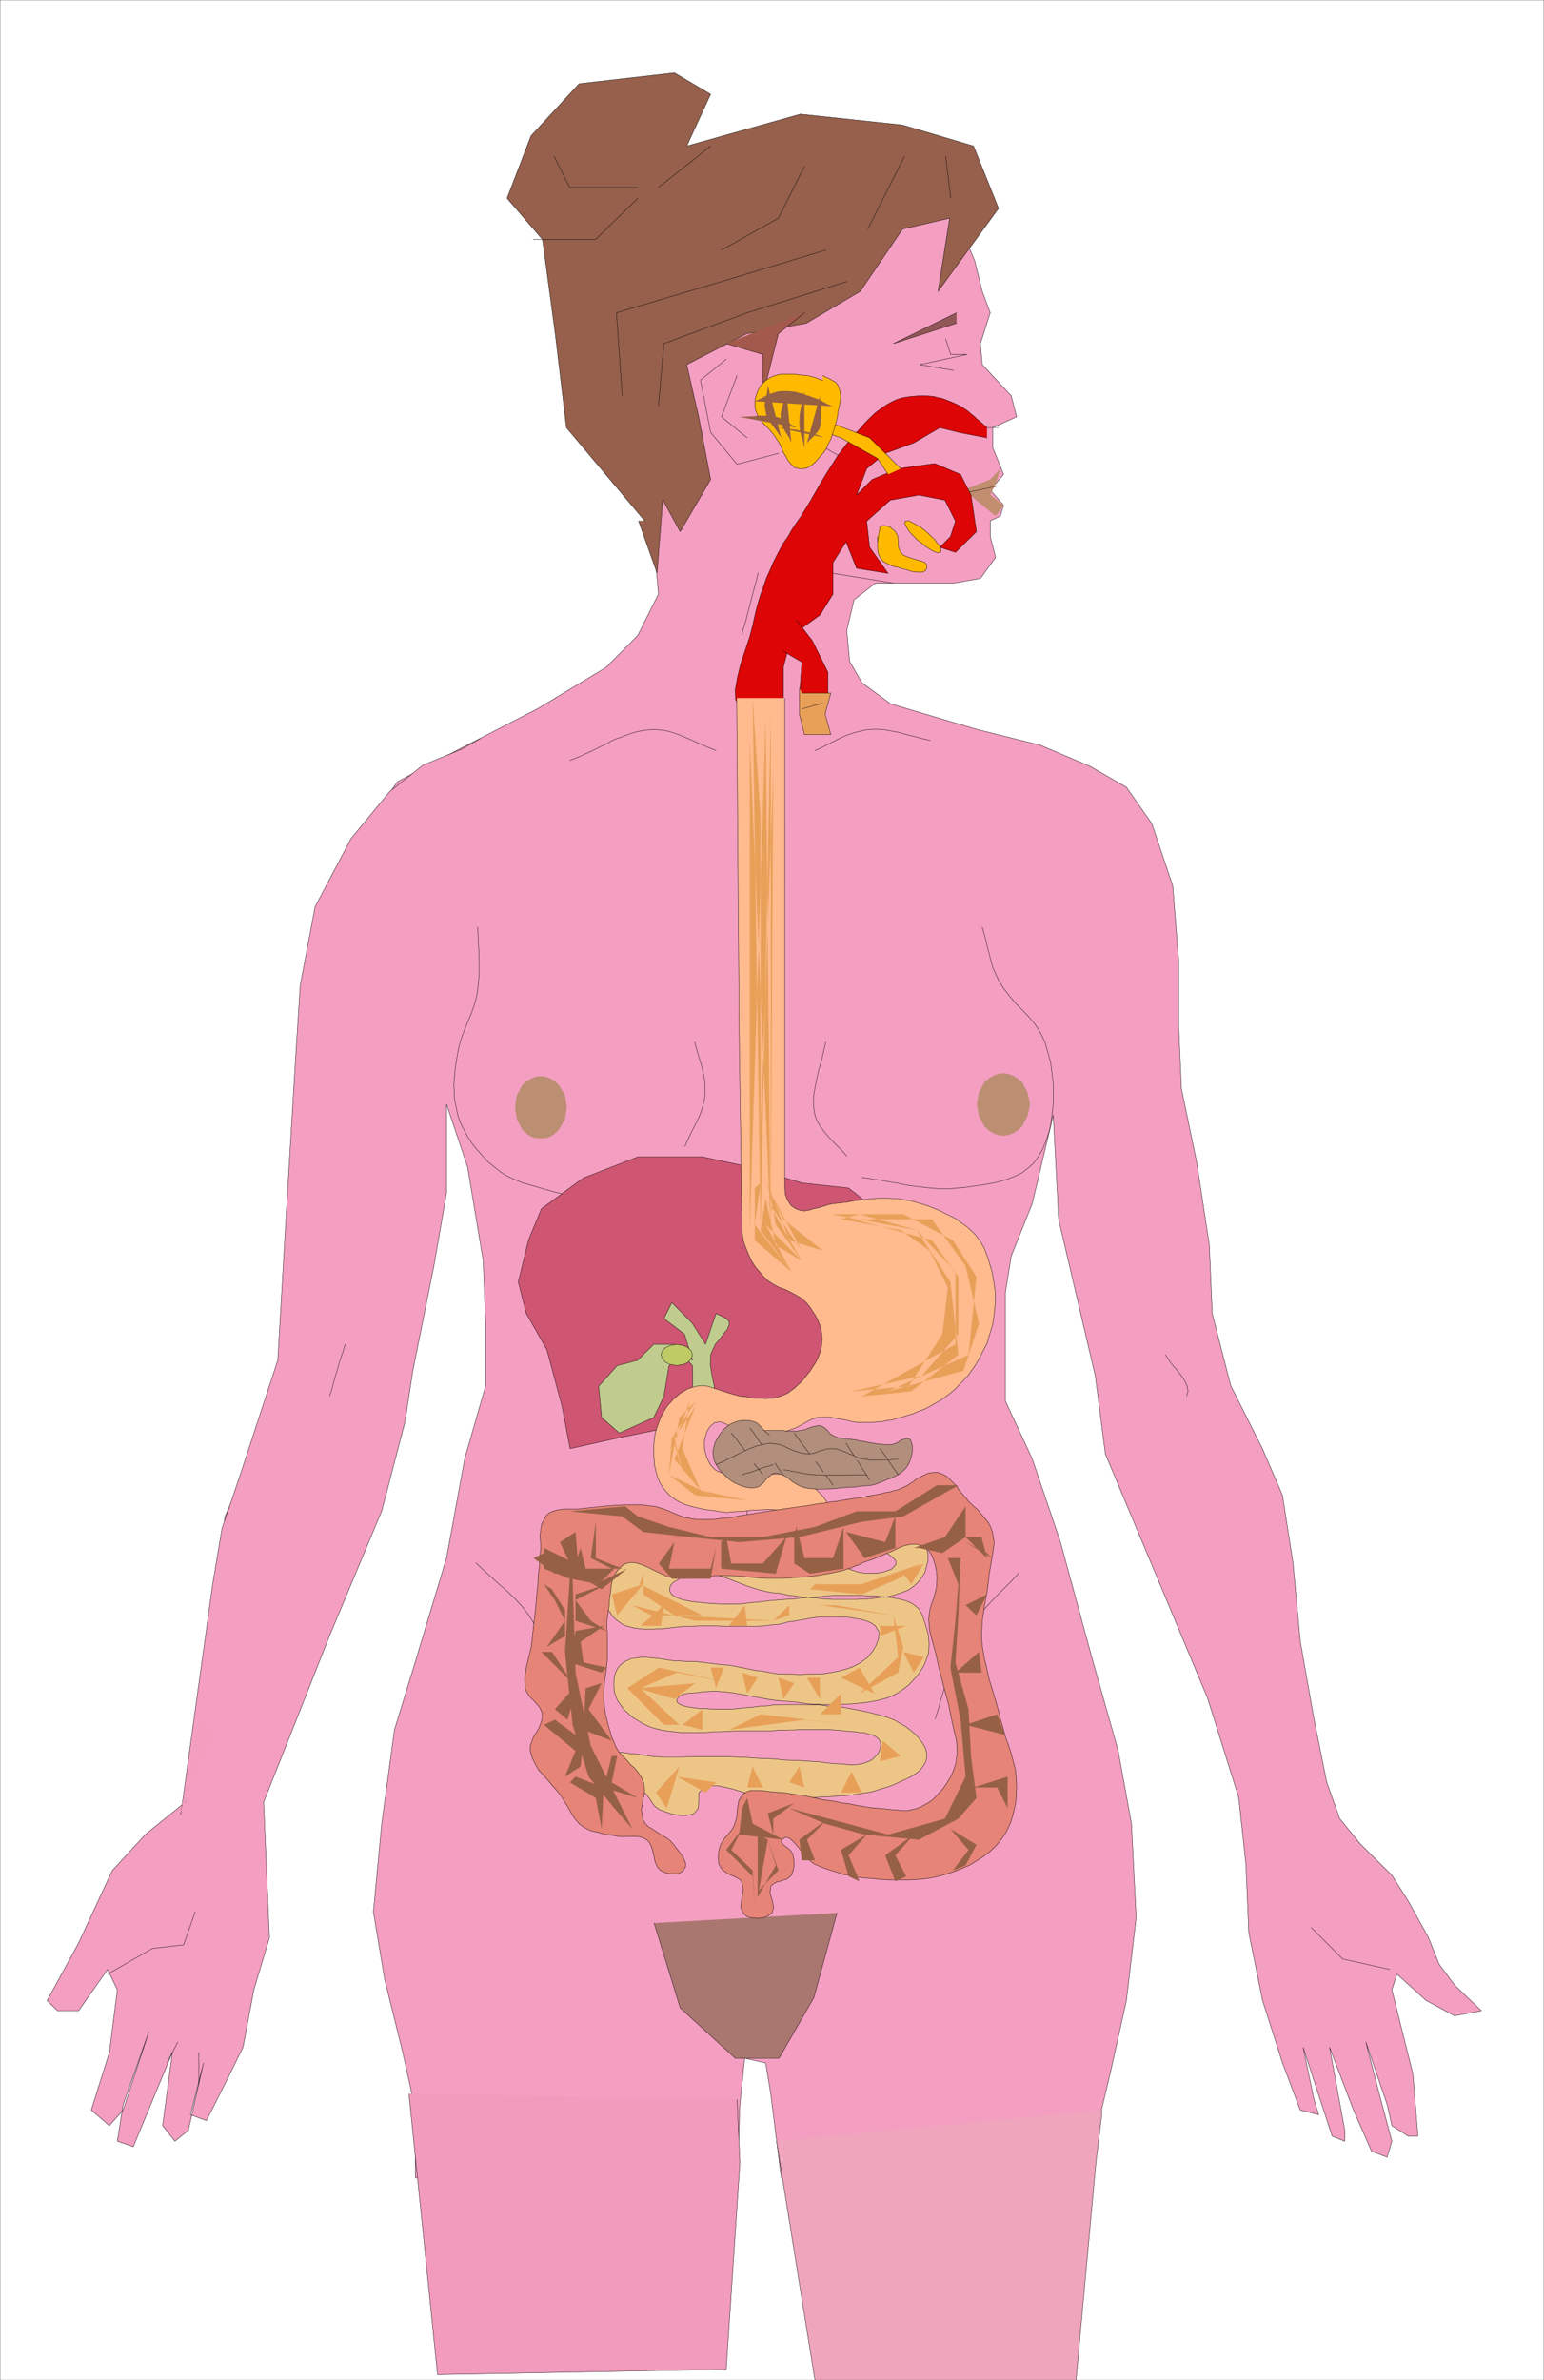 <svg xmlns="http://www.w3.org/2000/svg" width="4.263in" height="6.567in" fill-rule="evenodd" stroke-linecap="round" preserveAspectRatio="none" viewBox="0 0 4263 6567"><style>.pen0{stroke:#000;stroke-width:1;stroke-linejoin:round}.pen1{stroke:none}.brush2{fill:#f49ec1}.brush13{fill:#dd0505}.brush18{fill:#b28e7c}.brush21{fill:#e8a059}.brush22{fill:#966044}.brush23{fill:#ffba00}</style><path d="m2598 560 50 58 43 101 21 85 22 59-27 85 5 58 80 86 15 58-66 30v55l30 74-37 43 37 42-9 30-28 13v43l15 58-42 58-74 13h-216l-59 46-20 85 8 85 34 59 79 58 240 71 173 43 137 58 101 58 70 100 58 172 16 202v173l8 185 42 202 35 229 8 189 51 199 88 175 55 128 29 186 20 216 38 215 35 174 36 101 58 71 86 85 45 71 56 101 29 73 43 58 74 71-74 14-78-42-81-73-14 43 29 116 29 116 14 172h-27l-45-29-13-58-59-173 37 143 35 131-13 44-43-16-50-114-66-173 42 229v30l-35-14-80-245 30 144 13 42-51-13-49-130-55-172-38-187-8-189-20-185-86-274-138-330-144-343-28-216-101-431-15-288-58 244-58 145-16 100v300l74 159 78 230 86 316 73 258 37 202 13 260-27 229-45 202-41 172-10 115h-857l-29-232-14-85-58-13-13 128-8 215-888-13v-187l-35-159-50-202-31-186 23-244 35-258 58-189 86-286 50-273 58-202v-171l-7-174-43-258-58-173v244l-35 202-58 288-22 143-64 245-144 344-108 273-74 186 8 189 8 185-43 144-30 159-50 101-51 101-44-16 36-143-42 186-37 30-34-43 27-202-108 260-44-15 16-101 71-201-71 216-38 43-50-43 50-159 22-173-27-56-80 114h-58l-29-28 87-159 93-200 93-101 109-88 58-229 30-303 21-256 80-172 93-259 28-302 30-374-23-258 23-160 43-185 93-158 109-159 136-72 252-130 189-114 87-88 57-114-15-172-172-375V820l58-202 129-101 201-71 261-14 172 14 95 43 51 58v13z" class="pen1 brush2"/><path fill="none" d="m2598 560 50 58 43 101 21 85 22 59-27 85 5 58 80 86 15 58-66 30v55l30 74-37 43 37 42-9 30-28 13v43l15 58-42 58-74 13h-216l-59 46-20 85 8 85 34 59 79 58 240 71 173 43 137 58 101 58 70 100 58 172 16 202v173l8 185 42 202 35 229 8 189 51 199 88 175 55 128 29 186 20 216 38 215 35 174 36 101 58 71 86 85 45 71 56 101 29 73 43 58 74 71-74 14-78-42-81-73-14 43 29 116 29 116 14 172h-27l-45-29-13-58-59-173 37 143 35 131-13 44-43-16-50-114-66-173 42 229v30l-35-14-80-245 30 144 13 42-51-13-49-130-55-172-38-187-8-189-20-185-86-274-138-330-144-343-28-216-101-431-15-288-58 244-58 145-16 100v300l74 159 78 230 86 316 73 258 37 202 13 260-27 229-45 202-41 172-10 115h-857l-29-232-14-85-58-13-13 128-8 215-888-13v-187l-35-159-50-202-31-186 23-244 35-258 58-189 86-286 50-273 58-202v-171l-7-174-43-258-58-173v244l-35 202-58 288-22 143-64 245-144 344-108 273-74 186 8 189 8 185-43 144-30 159-50 101-51 101-44-16 36-143-42 186-37 30-34-43 27-202-108 260-44-15 16-101 71-201-71 216-38 43-50-43 50-159 22-173-27-56-80 114h-58l-29-28 87-159 93-200 93-101 109-88 58-229 30-303 21-256 80-172 93-259 28-302 30-374-23-258 23-160 43-185 93-158 109-159 136-72 252-130 189-114 87-88 57-114-15-172-172-375V820l58-202 129-101 201-71 261-14 172 14 95 43 51 58" class="pen0"/><path d="m1780 1437-216-257-31-259-35-260-98-114 66-172 133-144 263-30 100 59-66 143 314-88 282 30 196 58 69 172-167 229 32-202-130 30-117 172-149 88-165 29-165 85 33 144 33 173-84 144-48-88-16 202-51-144h17z" class="pen1" style="fill:#96604c"/><path fill="none" d="m1780 1437-216-257-31-259-35-260-98-114 66-172 133-144 263-30 100 59-66 143 314-88 282 30 196 58 69 172-167 229 32-202-130 30-117 172-149 88-165 29-165 85 33 144 33 173-84 144-48-88-16 202-51-144" class="pen0"/><path d="m2641 863-174 85 174-56v-29z" class="pen1" style="fill:#915656"/><path fill="none" d="m2641 863-174 85 174-56m-636 99-71 58 28 144 73 88 114-30" class="pen0"/><path fill="none" d="m2035 1036-43 114 71 58m57-63 218 125m-159 255 116 56 172 28m290-429h-87M1472 661h172l117-114m0-30h-188l-43-85m808 345-275 86-230 85-15 173" class="pen0"/><path fill="none" d="m2280 690-288 87-290 86 16 229m779-660-101 200m215-200 14 115m-404-88-72 143-157 88" class="pen0"/><path d="m2005 948 101 30v172l101 114-101-172 43-171 72-58-216 85z" class="pen1" style="fill:#a3594c"/><path fill="none" d="m2005 948 101 30v172l101 114-101-172 43-171 72-58m390 72 14 43h45l-130 28 93 16" class="pen0"/><path d="m2749 1424-88-72 73-29 28-30-13 43-15 29 37 29-22 30z" class="pen1" style="fill:#c18e70"/><path fill="none" d="m2754 1341-84 18" class="pen0"/><path d="m1806 5306 72 234 152 139h121l96-167 64-234-505 28z" class="pen1" style="fill:#aa7770"/><path fill="none" d="m1806 5306 72 234 152 139h121l96-167 64-234m-992-2720h0l2 44 2 44v42l-4 43h0l-4 22-6 22-8 22-9 21-9 22-8 21-6 20-5 22h0l-7 44-4 44 2 43 9 43h0l7 20 10 20 10 19 13 20 13 16 15 17 16 17 17 14h0l14 11 14 10 16 8 16 7 16 7 18 5 17 5 17 5h0l14 4 14 4 14 4 15 3 15 4 14 2 15 3 14 2 14 2 16 1 14 1 14 2h30l14-2 14-1h0l21-4 21-5 19-8 20-8 19-9 21-7 19-10 20-7m496 0h0l17 2 16 3 17 2 15 3 17 3 15 2 17 4 16 3 17 2 15 2 17 2 16 1 16 2h33l17-2h0l25-2 28-4 27-4 27-5 26-7 24-9 24-11 20-16h0l12-11 9-12 9-14 8-15 6-15 6-16 5-16 4-16h0l7-57v-58l-7-58-16-57h0l-12-25-14-22-17-21-18-19-19-19-18-21-16-21-14-23h0l-8-17-8-18-5-18-5-20-5-18-4-19-5-18-5-18m-1139-460h0l14-5 14-6 15-7 14-6 14-7 14-7 15-7 14-8 13-6 15-5 15-6 14-5 14-4 16-3 14-2 15-1h0l22 1 22 4 22 7 22 9 21 9 22 10 21 9 22 9m273 0h0l18-8 18-9 17-9 18-9 18-8 18-6 20-5 19-4h0l22-1 21 1 22 4 22 4 20 6 22 5 22 6 22 5m-476-462h0l-5 22-6 22-6 22-5 20-6 22-5 21-7 22-5 21M953 3709h0l-5 18-6 17-6 18-5 19-5 16-5 18-5 19-6 18m2308-114h0l9 14 10 14 13 15 12 15 9 14 7 15 2 14-4 13m-1213-114h0v321h0v281m750 0h0l-20 22-20 20-21 21-20 21-20 22-20 22-18 23-15 25h0l-13 27-12 27-10 28-8 29-8 30-9 28-8 30-9 28m-1268-431h0l21 20 22 20 22 20 22 19 22 21 19 21 18 23 15 25h0l13 27 9 28 7 30 6 30 5 30 4 29 5 30 6 30" class="pen0"/><path d="m2822 3108-12 11-13 8-14 5-13 2-14-2-13-5-13-8-12-11-15-29-6-32 6-33 15-28 12-10 13-8 13-5 14-2 13 2 14 5 13 8 12 10 15 28 7 33-7 32-15 29zm-1279 9-11 11-12 8-13 4-14 1-14-1-13-4-12-8-12-11-15-29-5-33 5-33 15-28 12-11 12-7 13-5 14-2 14 2 13 5 12 7 11 11 17 28 5 33-5 33-17 29z" class="pen1" style="fill:#bc8e72"/><path fill="none" d="M1918 2875h0l10 36 11 36 7 36 1 37h0l-3 19-5 18-6 18-8 18-9 17-9 18-8 17-8 18m389-288h0l-6 26-6 26-7 24-6 26-5 26-4 24v25l4 25h0l6 16 9 15 11 15 11 13 13 14 13 13 13 13 12 14M297 5447l124-71 86-10 32-91m3081 43 87 87 130 29M461 5692l30-58m58 116v-87M1962 403h0l-18 14-18 15-18 14-18 14-18 14-18 15-18 14-18 14" class="pen0"/><path fill="none" d="M0 0h4263v6567H0V0" class="pen0"/><path d="m499 5007 88-635 26-155 50-147 104-317 24-416 26-431 12-188 41-216 99-188 107-130 92-73 107-44 51-29-827 2969z" class="pen1 brush2"/><path fill="none" d="m499 5007 88-635 26-155 50-147 104-317 24-416 26-431 12-188 41-216 99-188 107-130 92-73 107-44 51-29" class="pen0"/><path d="m549 4743-50 258 101-228-51-30z" class="pen1" style="fill:#f49ebf"/><path d="m1129 5777 79 775 761-14h36l38-572-8-173-906-16z" class="pen1" style="fill:#f29bbc"/><path fill="none" d="m1129 5777 79 775 761-14h36l38-572-8-173" class="pen0"/><path d="m2144 5908 106 659h721l55-601 16-131v-13l-898 86z" class="pen1" style="fill:#efa5bc"/><path fill="none" d="m2144 5908 106 659h721l55-601 16-131v-13" class="pen0"/><path d="m2725 1180-9-8-9-8-10-8-7-7-9-7-9-8-9-6-11-7-10-5-11-5-10-4-10-4-11-4-11-2-11-3-11-1-13-1h-13l-13 1-13 1-13 2-12 2-13 4-11 5-17 9-16 11-15 11-14 13-14 14-13 15-13 14-13 14-18 23-19 25-16 25-16 25-15 25-15 26-15 26-16 26-11 18-12 17-12 18-10 18-12 17-10 18-10 19-9 18-9 21-10 22-7 21-8 22-7 22-6 22-5 22-5 22-8 31-12 36-13 39-9 37-6 34 1 27 10 20 22 6h100v-115l22-87 79-57 36-58v-87l36-57 29 73 87 14-51-72-8-72 65-58 79-14 72 14 29 58-14 43-29 29 43 14 58-57-15-101-29-57-71-30-101 14-72 30-43 43 28-73 51-42 79-29 72-42 57 14 73 14v-28z" class="pen1 brush13"/><path fill="none" d="M2725 1180h0l-9-8-9-8-10-8-7-7-9-7-9-8-9-6-11-7h0l-10-5-11-5-10-4-10-4-11-4-11-2-11-3-11-1h0l-13-1h-13l-13 1-13 1-13 2-12 2-13 4-11 5h0l-17 9-16 11-15 11-14 13-14 14-13 15-13 14-13 14h0l-18 23-19 25-16 25-16 25-15 25-15 26-15 26-16 26h0l-11 18-12 17-12 18-10 18-12 17-10 18-10 19-9 18h0l-9 21-10 22-7 21-8 22-7 22-6 22-5 22-5 22h0l-8 31-12 36-13 39-9 37-6 34 1 27 10 20 22 6h100v-115l22-87 79-57 36-58v-87l36-57 29 73 87 14-51-72-8-72 65-58 79-14 72 14 29 58-14 43-29 29 43 14 58-57-15-101-29-57-71-30-101 14-72 30-43 43 28-73 51-42 79-29 72-42 57 14 73 14" class="pen0"/><path d="m2415 3335-72-57-129-14-144-44-130-28h-179l-150 58-116 85-36 87-28 115 22 87 57 100 42 157 22 116 130-29 137-28 114-59 230 30 129-173 15-201 58-129 28-73z" class="pen1" style="fill:#ce5672"/><path fill="none" d="m2415 3335-72-57-129-14-144-44-130-28h-179l-150 58-116 85-36 87-28 115 22 87 57 100 42 157 22 116 130-29 137-28 114-59 230 30 129-173 15-201 58-129 28-73" class="pen0"/><path d="m1977 3853-5-28-6-29-5-30 1-28 6-14 7-15 12-14 10-14 11-13 5-13v-9l-8-8-28-14-29 85-36-57-57-58-22 44 57 43 22 72-50-44h-57l-44 44-57 15-51 57 8 86 49 43 95-43 28-58 14-85 37-30 28 30v71l65 14z" class="pen1" style="fill:#bfcc8e"/><path fill="none" d="M1977 3853h0l-5-28-6-29-5-30 1-28h0l6-14 7-15 12-14 10-14 11-13 5-13v-9l-8-8-28-14-29 85-36-57-57-58-22 44 57 43 22 72-50-44h-57l-44 44-57 15-51 57 8 86 49 43 95-43 28-58 14-85 37-30 28 30v71" class="pen0"/><path d="m2034 1926 7 936 8 532 1 16 4 19 6 16 7 17 8 17 10 16 12 14 12 14 13 12 14 9 15 8 17 6 16 8 15 8 15 9 12 11 10 12 7 11 8 12 7 13 5 13 4 13 2 14 1 13-1 13-2 14-4 13-5 13-7 13-8 12-7 11-10 12-7 9-8 9-9 8-8 8-10 7-9 7-12 5-10 4-13 4-12 1-13 1-14-1h-13l-13-1-13-3-13-1-15-3-17-5-16-5-15-5-16-5-15-5-17-2-16 2-11 3-12 4-12 7-10 6-10 9-9 8-9 10-8 9-9 15-8 15-6 16-6 17-4 16-2 17-1 17v17l1 15 1 16 4 17 4 15 6 15 8 14 9 11 11 12 13 10 15 9 17 7 17 5 17 4 18 4 18 2 18 3 23 3 23-2 24-1 23-3 23-1 24-1 23 1 22 4 8 3 7 4 8 3 7 4 7 4 7 4 8 4 7 3 10 2 9 3 9 1 10 3h9l8-2 8-2 5-5 4-11 1-10-4-12-5-11-8-12-8-12-9-10-9-9-9-8-9-8-12-6-10-5-13-6-11-3-13-4-12-3-13-2h-39l-13 1-13 1h-37l-12-1h-23l-12-1-11-3-11-4-9-5-13-14-9-18-6-21-2-20 3-16 5-17 9-14 13-10 13-2 13 4 13 6 13 8 13 9 13 9 13 7 14 2h15l15-1 15-3 14-4 16-3 14-7 14-5 15-5 7-4 8-4 7-4 7-4 7-4 8-4 7-2 8-3 17-1h17l17 3 17 3 15 3 17 4 17 2h28l13-1 12-1 13-1 11-3 13-1 12-4 12-3 16-5 17-5 16-7 17-6 15-8 16-9 14-8 14-10 13-10 13-11 12-13 11-11 12-13 10-14 9-13 9-15 8-15 8-16 8-15 5-17 5-17 5-15 3-17 2-17 3-28v-30l-4-29-5-28-4-13-4-14-4-13-5-13-5-13-7-12-7-11-9-12-12-12-12-11-13-9-14-11-15-8-15-7-15-8-16-7-13-5-14-5-13-4-14-4-14-4-15-2-14-3-14-1-21-1h-22l-20 1-22 3-21 2-22 4-21 3-22 2-13 3-13 4-13 4-14 3-13 4-13 2-13-2-11-4-13-9-9-14-7-17-1-17V1926h-133z" class="pen1" style="fill:#ffba8e"/><path fill="none" d="m2034 1926 7 936 8 532h0l1 16 4 19 6 16 7 17 8 17 10 16 12 14 12 14h0l13 12 14 9 15 8 17 6 16 8 15 8 15 9 12 11h0l10 12 7 11 8 12 7 13 5 13 4 13 2 14 1 13h0l-1 13-2 14-4 13-5 13-7 13-8 12-7 11-10 12h0l-7 9-8 9-9 8-8 8-10 7-9 7-12 5-10 4h0l-13 4-12 1-13 1-14-1h-13l-13-1-13-3-13-1h0l-15-3-17-5-16-5-15-5-16-5-15-5-17-2-16 2h0l-11 3-12 4-12 7-10 6-10 9-9 8-9 10-8 9h0l-9 15-8 15-6 16-6 17-4 16-2 17-1 17v17h0l1 15 1 16 4 17 4 15 6 15 8 14 9 11 11 12h0l13 10 15 9 17 7 17 5 17 4 18 4 18 2 18 3h0l23 3 23-2 24-1 23-3 23-1 24-1 23 1 22 4h0l8 3 7 4 8 3 7 4 7 4 7 4 8 4 7 3h0l10 2 9 3 9 1 10 3h9l8-2 8-2 5-5h0l4-11 1-10-4-12-5-11-8-12-8-12-9-10-9-9h0l-9-8-9-8-12-6-10-5-13-6-11-3-13-4-12-3h0l-13-2h-39l-13 1-13 1h-26 0-11l-12-1h-23l-12-1-11-3-11-4-9-5h0l-13-14-9-18-6-21-2-20h0l3-16 5-17 9-14 13-10h0l13-2 13 4 13 6 13 8 13 9 13 9 13 7 14 2h15l15-1 15-3 14-4 16-3 14-7 14-5 15-5h0l7-4 8-4 7-4 7-4 7-4 8-4 7-2 8-3h0l17-1h17l17 3 17 3 15 3 17 4 17 2h28l13-1 12-1 13-1 11-3 13-1 12-4 12-3h0l16-5 17-5 16-7 17-6 15-8 16-9 14-8 14-10h0l13-10 13-11 12-13 11-11 12-13 10-14 9-13 9-15h0l8-15 8-16 8-15 5-17 5-17 5-15 3-17 2-17h0l3-28v-30l-4-29-5-28h0l-4-13-4-14-4-13-5-13-5-13-7-12-7-11-9-12h0l-12-12-12-11-13-9-14-11-15-8-15-7-15-8-16-7h0l-13-5-14-5-13-4-14-4-14-4-15-2-14-3-14-1h0l-21-1h-22l-20 1-22 3-21 2-22 4-21 3-22 2h0l-13 3-13 4-13 4-14 3-13 4-13 2-13-2-11-4h0l-13-9-9-14-7-17-1-17V1926" class="pen0"/><path d="m1899 3759-6 3-8 3-8 1-8 2-9-2-8-1-7-3-7-3-9-10-4-11 4-11 9-9 7-3 7-3 8-1 9-2 8 2 8 1 8 3 6 3 9 9 4 11-4 11-9 10z" class="pen1" style="fill:#bfcc66"/><path fill="none" d="M1899 3759h0l-6 3-8 3-8 1-8 2-9-2-8-1-7-3-7-3h0l-9-10-4-11 4-11 9-9h0l7-3 7-3 8-1 9-2 8 2 8 1 8 3 6 3h0l9 9 4 11-4 11-9 10" class="pen0"/><path d="m2124 3960-5-5-6-5-6-6-5-6-5-5-5-5-7-4-6-2-9-2-8-1h-9l-9 1-9 2-9 3-9 4-8 6-8 6-7 8-7 9-6 10-6 11-3 10-3 12v11l1 11 3 10 5 9 5 8 5 7 7 8 8 7 6 6 9 7 9 6 11 5 10 4 10 3 11 2h10l10-1 7-3 6-5 7-6 5-7 6-6 6-5 6-5 6-2h11l10 4 11 5 9 7 10 8 10 6 9 5 11 4 15 3 14 1 16 1 16-1h14l15-1 15-2 15-1 12-1h10l12-2 11-1 12-1 10-1 12-3 10-4 11-4 11-5 12-4 10-5 11-6 10-8 9-9 7-11 6-15 4-18v-18l-5-15-5-4-7-1-6 3-8 2-8 6-6 3-8 3-8 1h-12l-11-1-12-1-12-2-12-2-12-3-12-1-11-3-8-1-9-1h-8l-8-2-9-1-8-1-7-3-8-4-8-5-6-8-8-7-8-5-8-2-7 2-8 1-7 2-7 3-8 3-8 2-8 1-7 2h-29l-8-2h-55l15 13z" class="pen1 brush18"/><path fill="none" d="M2124 3960h0l-5-5-6-5-6-6-5-6-5-5-5-5-7-4-6-2h0l-9-2-8-1h-9l-9 1-9 2-9 3-9 4-8 6h0l-8 6-7 8-7 9-6 10-6 11-3 10-3 12v11h0l1 11 3 10 5 9 5 8 5 7 7 8 8 7 6 6h0l9 7 9 6 11 5 10 4 10 3 11 2h10l10-1h0l7-3 6-5 7-6 5-7 6-6 6-5 6-5 6-2h11l10 4 11 5 9 7 10 8 10 6 9 5 11 4h0l15 3 14 1 16 1 16-1h14l15-1 15-2 15-1h0l12-1h10l12-2 11-1 12-1 10-1 12-3 10-4h0l11-4 11-5 12-4 10-5 11-6 10-8 9-9 7-11h0l6-15 4-18v-18l-5-15h0l-5-4-7-1-6 3-8 2-8 6-6 3-8 3-8 1h0-12l-11-1-12-1-12-2-12-2-12-3-12-1-11-3h0l-8-1-9-1h-8l-8-2-9-1-8-1-7-3-8-4h0l-8-5-6-8-8-7-8-5h0l-8-2-7 2-8 1-7 2-7 3-8 3-8 2-8 1h0l-7 2h-29l-8-2h-15 0-40" class="pen0"/><path d="m2019 3954 12 14 10 14 12 15 10 14 11 15 10 15 12 14 10 14-87-115z" class="pen1 brush18"/><path fill="none" d="M2019 3954h0l12 14 10 14 12 15 10 14 11 15 10 15 12 14 10 14" class="pen0"/><path d="m2070 3940 12 15 11 17 12 16 11 16 12 17 12 16 11 17 12 15-93-129z" class="pen1 brush18"/><path fill="none" d="M2070 3940h0l12 15 11 17 12 16 11 16 12 17 12 16 11 17 12 15" class="pen0"/><path d="m2193 3954 13 18 13 18 14 18 13 17 14 18 13 18 14 18 13 19-107-144z" class="pen1 brush18"/><path fill="none" d="M2193 3954h0l13 18 13 18 14 18 13 17 14 18 13 18 14 18 13 19" class="pen0"/><path d="m2336 3982 8 13 8 12 8 13 9 13 8 13 7 11 9 13 8 13-65-101z" class="pen1 brush18"/><path fill="none" d="M2336 3982h0l8 13 8 12 8 13 9 13 8 13 7 11 9 13 8 13" class="pen0"/><path d="m2430 3997 6 9 7 9 6 9 6 9 6 9 6 9 7 9 6 9-50-72z" class="pen1 brush18"/><path fill="none" d="M2430 3997h0l6 9 7 9 6 9 6 9 6 9 6 9 7 9 6 9" class="pen0"/><path d="m1977 4041 19-8 18-9 18-9 18-9 20-9 18-7 21-5 19-3 13 2 13 2 12 5 13 6 11 5 12 4 13 4 13 1h9l9-1 9-3 9-4 9-2 9-3 9-1h9l12 1 10 4 11 4 11 5 11 4 10 5 10 4 12 2 12 2 11 1h12l11-1h24l11-2h12l-503 15z" class="pen1 brush18"/><path fill="none" d="M1977 4041h0l19-8 18-9 18-9 18-9 20-9 18-7 21-5 19-3h0l13 2 13 2 12 5 13 6 11 5 12 4 13 4 13 1h9l9-1 9-3 9-4 9-2 9-3 9-1h9l12 1 10 4 11 4 11 5 11 4 10 5 10 4 12 2h0l12 2 11 1h12l11-1h24l11-2h12" class="pen0"/><path d="m2163 4055 12 2 10 2 12 2 10 2 10 2 11 2 11 1 11 1 18 1h71l18-1h36l-230-14z" class="pen1 brush18"/><path fill="none" d="M2163 4055h0l12 2 10 2 12 2 10 2 10 2 11 2 11 1 11 1h0l18 1h71l18-1h36" class="pen0"/><path d="m2135 4041-11 4-10 2-12 4-10 4-10 4-11 4-11 2-11 4 86-28z" class="pen1 brush18"/><path fill="none" d="M2135 4041h0l-11 4-10 2-12 4-10 4-10 4-11 4-11 2-11 4" class="pen0"/><path d="m2232 4232 22 4 23 4 22 4 23 2 22 4 22 5 22 6 20 7 11 6 12 3 12 6 11 6 9 7 7 6 4 6v8l-6 7-6 6-10 4-12 4-13 3-13 1h-24l-19-3-16-5-16-6-15-9-16-8-16-8-15-6-18-3h-20l-18 3-18 3-18 6-19 5-18 4-19 2h-19l-21-2-18-6-18-7-18-8-17-8-18-8-19-5-20-4-23-1h-25l-23 3-23 2-25 4-22 5-23 5-22 7-14 4-16 4-14 5-14 5-15 7-11 6-11 8-7 9-11 21-1 20 4 22 8 21 4 9 3 9 6 8 6 9 8 8 8 6 10 7 10 5 24 6 24 3h25l26-1 27-3 26-3 27-1 26-1h44l23 1h88l22-1 22-3 22-2 22-6 22-3 22-4 22-4 23-3h40l19 1h18l18 3 17 3 15 4 14 6 11 8 10 17-1 18-7 19-11 18-7 8-6 8-9 6-9 7-9 5-12 6-10 4-12 4-20 5-20 4-21 3-21 1h-22l-22 1-22-1h-20l-21-1-19-3-20-4-19-2-20-4-20-4-20-4-19-3-17-1-16-2-16-2-16-2-17-2-17-1h-15l-17-1-19-1-20-3-19-3-21-2-19-2-18 2-17 2-16 7-13 9-9 10-6 12-4 13-1 13v14l1 13 4 12 5 13 8 11 9 13 11 10 13 12 15 9 15 9 17 8 15 5 17 4 17 3 18 2 18 2h18l19 1 18-1h19l18-2h20l18-1 19-1h102l16-2h15l16-1h17l15-1h79l16 1 15 1 16 2 13 1 13 1 14 2 13 1 13 4 10 2 9 5 8 7 4 8 1 7-1 9-3 8-5 9-8 8-7 7-9 5-17 6-18 3h-20l-20-2-21-1-21-2-21-3-20-1-26-2-26-1-26-1-25-3-25-1-26-1-26-2-26-1-26-1h-101l-26 1h-52l-22-1-23-3-23-4-23-2-22-3-21 1-18 4-16 8-7 8-3 9-1 9 2 10 5 9 7 11 8 9 9 8 9 5 10 4 13 2 13 1 13 2 13 2 12 3 10 4 8 5 5 6 5 7 4 6 5 8 5 7 7 5 7 5 11 4 11 4 12 4 13 2 12 2h13l11-2 11-2 13-16 1-21v-20l13-16 19-5h20l20 4 22 5 22 7 21 6 22 5 22 3 23 1 24 1h93l23-1 23-1 20-2 19-1 20-2 18-3 19-3 18-3 18-6 17-5 18-6 18-8 17-8 17-8 14-9 12-10 9-12 6-11 3-13-1-13-4-13-8-13-9-12-10-11-13-11-13-10-16-9-15-9-18-7-20-6-19-5-21-5-19-4-21-4-22-4-21-3-23-1-22-3h-22l-22-1h-58l-14 1h-13l-13 2-15 1-13 1-14 2-13 1-13 1-14 2-13 1-13 1h-40l-13-1-14-1h-14l-16-2-15-2-13-3-11-4-7-5-3-6 3-7 5-5 10-5 12-3 14-1 14-1 13-2 13-1 25-1 24 2 25 3 24 4 24 5 24 4 25 5 25 3 20 2 21 1 21 3 22 3 20 1 21 1h41l20-1 19-1 21-2 19-2 18-3 19-4 18-5 15-6 17-9 16-11 14-11 11-12 12-13 9-13 8-13 6-14 8-23 1-25-2-25-7-24-5-17-6-16-9-15-16-13-18-8-18-5-21-4-22-2-22-3h-23l-22-1h-69l-23 1-23 3-23 1-24 2-23 3-23 1-24 2-23 2-23 3-24 2-23 3-23 1h-23l-24-1-18-1-21-2-20-2-20-3-18-4-15-6-12-7-6-10v-9l3-8 8-8 11-6 11-7 14-5 15-4 13-2 24-1 24 3 23 7 22 8 23 9 23 9 24 8 23 6 14 3 14 2 15 1 14 3 14 3 14 1 16 3 14 1 14 1 16 1 14 2 14 1 16 1h65l20-1 21-1 21-3 20-2 20-4 18-6 17-6 10-5 10-7 8-7 8-8 6-8 6-9 5-8 2-9 6-22v-22l-8-22-16-18-11-8-15-6-15-5-18-4-17-4-19-3-19-2-16-4-16-4-17-4-15-4-17-2-16-4-16-3-16-2-17-2-46 48z" class="pen1" style="fill:#edc687"/><path fill="none" d="M2232 4232h0l22 4 23 4 22 4 23 2 22 4 22 5 22 6 20 7h0l11 6 12 3 12 6 11 6 9 7 7 6 4 6v8h0l-6 7-6 6-10 4-12 4-13 3-13 1h-24 0l-19-3-16-5-16-6-15-9-16-8-16-8-15-6-18-3h0-20l-18 3-18 3-18 6-19 5-18 4-19 2h-19 0l-21-2-18-6-18-7-18-8-17-8-18-8-19-5-20-4h0l-23-1h-25l-23 3-23 2-25 4-22 5-23 5-22 7h0l-14 4-16 4-14 5-14 5-15 7-11 6-11 8-7 9h0l-11 21-1 20 4 22 8 21h0l4 9 3 9 6 8 6 9 8 8 8 6 10 7 10 5h0l24 6 24 3h25l26-1 27-3 26-3 27-1 26-1h44l23 1h88l22-1h0l22-3 22-2 22-6 22-3 22-4 22-4 23-3h40l19 1h18l18 3 17 3 15 4 14 6 11 8h0l10 17-1 18-7 19-11 18h0l-7 8-6 8-9 6-9 7-9 5-12 6-10 4-12 4h0l-20 5-20 4-21 3-21 1h-22l-22 1-22-1h-20 0l-21-1-19-3-20-4-19-2-20-4-20-4-20-4-19-3h0l-17-1-16-2-16-2-16-2-17-2-17-1h-15l-17-1h0l-19-1-20-3-19-3-21-2-19-2-18 2-17 2-16 7h0l-13 9-9 10-6 12-4 13-1 13v14l1 13 4 12h0l5 13 8 11 9 13 11 10 13 12 15 9 15 9 17 8h0l15 5 17 4 17 3 18 2 18 2h18l19 1 18-1h19l18-2h20l18-1 19-1h102l16-2h15l16-1h17l15-1h79l16 1 15 1 16 2h0l13 1 13 1 14 2 13 1 13 4 10 2 9 5 8 7h0l4 8 1 7-1 9-3 8-5 9-8 8-7 7-9 5h0l-17 6-18 3h-20l-20-2-21-1-21-2-21-3-20-1h0l-26-2-26-1-26-1-25-3-25-1-26-1-26-2-26-1h0l-26-1h-101l-26 1h-52 0l-22-1-23-3-23-4-23-2-22-3-21 1-18 4-16 8h0l-7 8-3 9-1 9 2 10 5 9 7 11 8 9 9 8h0l9 5 10 4 13 2 13 1 13 2 13 2 12 3 10 4h0l8 5 5 6 5 7 4 6 5 8 5 7 7 5 7 5h0l11 4 11 4 12 4 13 2 12 2h13l11-2 11-2h0l13-16 1-21v-20l13-16h0l19-5h20l20 4 22 5 22 7 21 6 22 5 22 3h0l23 1 24 1h93l23-1 23-1h0l20-2 19-1 20-2 18-3 19-3 18-3 18-6 17-5h0l18-6 18-8 17-8 17-8 14-9 12-10 9-12 6-11h0l3-13-1-13-4-13-8-13-9-12-10-11-13-11-13-10h0l-16-9-15-9-18-7-20-6-19-5-21-5-19-4-21-4h0l-22-4-21-3-23-1-22-3h-22l-22-1h-45 0-13l-14 1h-13l-13 2-15 1-13 1-14 2-13 1-13 1-14 2-13 1-13 1h-40l-13-1h0l-14-1h-14l-16-2-15-2-13-3-11-4-7-5-3-6h0l3-7 5-5 10-5 12-3 14-1 14-1 13-2 13-1h0l25-1 24 2 25 3 24 4 24 5 24 4 25 5 25 3h0l20 2 21 1 21 3 22 3 20 1 21 1h41l20-1 19-1 21-2 19-2 18-3 19-4 18-5 15-6h0l17-9 16-11 14-11 11-12 12-13 9-13 8-13 6-14h0l8-23 1-25-2-25-7-24h0l-5-17-6-16-9-15-16-13h0l-18-8-18-5-21-4-22-2-22-3h-23l-22-1h-22 0-47l-23 1-23 3-23 1-24 2-23 3-23 1h0l-24 2-23 2-23 3-24 2-23 3-23 1h-23l-24-1h0l-18-1-21-2-20-2-20-3-18-4-15-6-12-7-6-10h0v-9l3-8 8-8 11-6 11-7 14-5 15-4 13-2h0l24-1 24 3 23 7 22 8 23 9 23 9 24 8 23 6h0l14 3 14 2 15 1 14 3 14 3 14 1 16 3 14 1 14 1 16 1 14 2 14 1 16 1h65l20-1 21-1 21-3 20-2 20-4 18-6 17-6h0l10-5 10-7 8-7 8-8 6-8 6-9 5-8 2-9h0l6-22v-22l-8-22-16-18h0l-11-8-15-6-15-5-18-4-17-4-19-3-19-2-16-4h0l-16-4-17-4-15-4-17-2-16-4-16-3-16-2-17-2" class="pen0"/><path d="m2399 4129-17 2-18 3-17 2-18 3-17 3-18 2-17 3-18 2-17 3-18 3-17 2-18 3-17 2-18 3-17 2-18 3-25 4-24 4-26 4-25 5-24 2-26 3-25 1-24-1-17-3-16-3-15-6-14-6-16-7-15-5-16-5-15-2-24-3h-46l-24 1-24 2-23 2-24 3-23 2-13 2h-40l-14 2-12 3-12 5-9 8-13 24-4 30 2 31-2 30-2 26-3 24-1 26-3 26-3 36-4 35-4 36-4 37-7 28-7 30-4 28 1 30 4 9 5 9 8 9 8 8 7 8 7 8 5 9 3 10v13l-4 13-5 13-7 12-8 12-5 13-4 13v13l5 18 8 17 9 16 13 15 13 14 13 16 13 14 12 16 6 10 8 12 6 11 7 12 6 10 8 11 9 10 11 8 9 5 10 5 12 3 10 2 12 3 11 3 12 1 10 2 12 2 12 1 11-1h22l12 1 10 3 9 5 8 8 5 10 4 13 3 12 2 12 4 12 5 10 8 8 8 4 8 3 10 2h18l8-2 8-4 5-7 4-7v-9l-4-10-4-9-7-9-7-9-7-9-6-8-9-10-12-8-12-7-11-7-12-8-12-7-9-9-6-12-4-25 4-26 5-25-3-25-6-14-8-12-10-13-12-10-10-12-12-12-10-11-8-13-13-31-9-31-8-34-4-32v-29l3-29 4-29 3-28v-66l-2-33 4-32 3-18 1-18 3-20 2-18 4-18 8-15 10-13 13-11 17-5 15 1 19 6 16 7 18 9 17 8 18 8 19 4 16 1h17l17-1 18-2 17-1 17-2 17-2h36l21 2 19 1 21 2 19 2 19 1h41l22-1 22-2 20-1 22-2 21-3 22-4 21-4 22-5 10-4 10-2 11-6 11-3 11-6 10-4 10-3 11-4 17-7 18-8 17-7 16-8 18-7 17-3h16l17 5 9 6 7 8 7 10 5 12 4 12 3 13 2 13 1 11-1 29-8 29-10 29-4 30 3 32 8 31 9 32 7 33 9 35 9 35 10 36 7 36 7 32 8 33 2 32-4 31-6 18-8 18-10 17-12 17-13 14-14 15-16 11-17 9-12 5-13 3-13 3h-13l-15-2-14-1-13-1-14-2-18-1-18-2-18-3-18-3-18-4-19-2-18-4-18-3-18-2-18-4-18-4-18-4-18-2-19-3-18-3-18-1-11-1-13-1-13-2-12-1h-25l-10 4-9 5-13 18-4 23-2 25-7 22-4 8-6 8-5 6-7 8-5 6-5 8-5 8-3 8-3 14-1 14 1 16 6 12 5 7 8 5 7 5 9 4 9 4 8 4 8 5 5 8 3 21-4 23-3 23 8 18 8 7 10 4 11 1 11 1 12-1 10-3 9-5 8-6 4-16-4-19-6-20 2-18 5-5 7-5 8-3 9-2 7-3 8-2 8-6 5-5 5-13 3-15-1-15-3-15-3-5-5-7-6-5-7-5-6-5-4-5-1-6 2-3 11-6 10 3 10 9 11 12 11 14 12 14 12 13 12 9 16 7 16 6 15 5 17 5 17 6 17 2 16 4 17 3 14 1 16 1 15 2 15 1 15 1h60l15-1 14-1 16-2 14-2 14-3 15-4 14-4 21-7 20-8 21-9 19-12 19-12 18-14 15-14 14-17 11-15 9-17 8-18 6-20 4-18 4-19 1-20 1-19-1-23-2-24-6-23-6-23-8-24-8-22-6-23-7-23-7-29-8-28-8-27-9-29-6-28-7-29-5-29-3-29 2-44 6-43 8-42 5-44 5-30 5-29 4-29-4-27-5-15-7-14-10-12-10-12-10-12-12-10-12-12-10-12-9-10-8-10-7-11-10-10-9-9-9-8-11-6-12-4h-14l-14 2-15 7-14 7-13 10-14 9-14 7-15 6-10 2-12 4-10 1-10 3-11 2-11 2-11 2-11 2h8z" class="pen1" style="fill:#e58477"/><path fill="none" d="M2399 4129h0l-17 2-18 3-17 2-18 3-17 3-18 2-17 3-18 2-17 3-18 3-17 2-18 3-17 2-18 3-17 2-18 3h0l-25 4-24 4-26 4-25 5-24 2-26 3-25 1-24-1h0l-17-3-16-3-15-6-14-6-16-7-15-5-16-5-15-2h0l-24-3h-46l-24 1-24 2-23 2-24 3-23 2h0l-13 2h-40l-14 2-12 3-12 5-9 8h0l-13 24-4 30 2 31-2 30h0l-2 26-3 24-1 26-3 26h0l-3 36-4 35-4 36-4 37h0l-7 28-7 30-4 28 1 30h0l4 9 5 9 8 9 8 8 7 8 7 8 5 9 3 10h0v13l-4 13-5 13-7 12-8 12-5 13-4 13v13h0l5 18 8 17 9 16 13 15 13 14 13 16 13 14 12 16h0l6 10 8 12 6 11 7 12 6 10 8 11 9 10 11 8h0l9 5 10 5 12 3 10 2 12 3 11 3 12 1 10 2h0l12 2 12 1 11-1h22l12 1 10 3 9 5h0l8 8 5 10 4 13 3 12 2 12 4 12 5 10 8 8h0l8 4 8 3 10 2h18l8-2 8-4 5-7h0l4-7v-9l-4-10-4-9-7-9-7-9-7-9-6-8h0l-9-10-12-8-12-7-11-7-12-8-12-7-9-9-6-12h0l-4-25 4-26 5-25-3-25h0l-6-14-8-12-10-13-12-10-10-12-12-12-10-11-8-13h0l-13-31-9-31-8-34-4-32h0v-29l3-29 4-29 3-28h0v-66l-2-33 4-32h0l3-18 1-18 3-20 2-18 4-18 8-15 10-13 13-11h0l17-5 15 1 19 6 16 7 18 9 17 8 18 8 19 4h0l16 1h17l17-1 18-2 17-1 17-2 17-2h36l21 2 19 1 21 2 19 2 19 1h41l22-1 22-2 20-1 22-2 21-3 22-4 21-4 22-5h0l10-4 10-2 11-6 11-3 11-6 10-4 10-3 11-4h0l17-7 18-8 17-7 16-8 18-7 17-3h16l17 5h0l9 6 7 8 7 10 5 12 4 12 3 13 2 13 1 11h0l-1 29-8 29-10 29-4 30h0l3 32 8 31 9 32 7 33h0l9 35 9 35 10 36 7 36h0l7 32 8 33 2 32-4 31h0l-6 18-8 18-10 17-12 17-13 14-14 15-16 11-17 9h0l-12 5-13 3-13 3h-13l-15-2-14-1-13-1-14-2h0l-18-1-18-2-18-3-18-3-18-4-19-2-18-4-18-3h0l-18-2-18-4-18-4-18-4-18-2-19-3-18-3-18-1h0l-11-1-13-1-13-2-12-1h-25l-10 4-9 5h0l-13 18-4 23-2 25-7 22h0l-4 8-6 8-5 6-7 8-5 6-5 8-5 8-3 8h0l-3 14-1 14 1 16 6 12h0l5 7 8 5 7 5 9 4 9 4 8 4 8 5 5 8h0l3 21-4 23-3 23 8 18h0l8 7 10 4 11 1 11 1 12-1 10-3 9-5 8-6h0l4-16-4-19-6-20 2-18h0l5-5 7-5 8-3 9-2 7-3 8-2 8-6 5-5h0l5-13 3-15-1-15-3-15h0l-3-5-5-7-6-5-7-5-6-5-4-5-1-6 2-3h0l11-6 10 3 10 9 11 12 11 14 12 14 12 13 12 9h0l16 7 16 6 15 5 17 5 17 6 17 2 16 4 17 3h0l14 1 16 1 15 2 15 1 15 1h60l15-1 14-1 16-2 14-2 14-3 15-4 14-4h0l21-7 20-8 21-9 19-12 19-12 18-14 15-14 14-17h0l11-15 9-17 8-18 6-20 4-18 4-19 1-20 1-19h0l-1-23-2-24-6-23-6-23-8-24-8-22-6-23-7-23h0l-7-29-8-28-8-27-9-29-6-28-7-29-5-29-3-29h0l2-44 6-43 8-42 5-44h0l5-30 5-29 4-29-4-27h0l-5-15-7-14-10-12-10-12-10-12-12-10-12-12-10-12h0l-9-10-8-10-7-11-10-10-9-9-9-8-11-6-12-4h0-14l-14 2-15 7-14 7-13 10-14 9-14 7-15 6h0l-10 2-12 4-10 1-10 3-11 2-11 2-11 2-11 2" class="pen0"/><path d="m2078 1926 22 332v-274 1122l35-978-7 1266-58-1353v1353l44-1410 14 1438V1970l-28 1424-22-1468z" class="pen1 brush21"/><path d="M2084 3278v144l101 87-85-115 14-87 28 129 72 43-72-100-22-115 59 158 93 29-109-87-57-114 108 201-100-144 100 172-100-100 71 130-101-130 16-115-16 14zm238 86 165 30 80 57 50 101-15 129-93 144-158 14 194-43 101-115v-158l-73-101-216-58h216l93 129 37 159-43 130-208 57 222-101 22-215-65-101-137-72h-200l237 44 93 143 22 201-130 101-137 14 259-144v-200l-107-115-158-44-51 14zm-402 503-65 101-8 101 73 57 143 14-129-28-50-115 20-130-42 115 28 101 101 43-101-43-28-115 58-87-58 145 72 86 93 44-180-87 29-158 44-44zm-152 504-22 58 174 43h222l-280-15-86-58v-57l-30 87 51 28h143l-172-86zm468 14 143 14 101-43 65-42-166 57h-129l-14 14zm28 44 202 28 28 87-14 71-107 58 107-101-14-115-158-28h-44zm-388 330-108-101 101-43 150 29-200-43-87 57 101 101h43zm137 14 208-28 130 14-251-29-87 43z" class="pen1 brush21"/><path d="m2322 4629 93 44-42-72-51 28zm108-143h72l-72 28v-28zm93 129-29-57 57 14-28 43zm-57-216 28-57-28 57zm50-28-22-29 57-28-35 57zm-827 28 87-28-72 86-15-58zm79 87 65-57-8 57h-57zm245 0 43-57 7 57h-50zm136-14 36-43-36 43zm30-15v-28l-44 43 44-15zm-30 172 14 59 30-44-44-15zm-100-14 14 58 29-44-43-14zm179 14 36 59v-59h-36zm-266-28 15 57 22-57h-37zm-100 87-101-30 159-14-58 44zm22 71 56-43v57l-56-14zm380-29 58-57v57h-58zm173 73 50 42-57 15 7-57zm-115 143 29-58 28 58h-57zm-143-28 28-44 14 58-42-14zm-116 14 15-58 28 58h-43zm-115 14-79-44 108 16-29 28zm-137 0 65-72-35 115-30-43z" class="pen1 brush21"/><path d="m2199 1711 44 57 43 87v71h-79l7-99-51-30 36-86z" class="pen1 brush13"/><path fill="none" d="m2199 1711 44 57 43 87v71h-79l7-99-51-30" class="pen0"/><path d="M2214 1912h80l-16 58 16 57h-73l-14-57v-72l7 14z" class="pen1 brush21"/><path fill="none" d="M2214 1912h80l-16 58 16 57h-73l-14-57v-72" class="pen0"/><path d="m2214 1956 58-16-58 16z" class="pen1 brush21"/><path fill="none" d="m2214 1956 58-16" class="pen0"/><path d="m1473 4299 59 43 99-14h-99l-30-43-29 14z" class="pen1 brush22"/><path d="m1589 4342 72 43 71-57-87 43-56-43v14zm-15-172 144 14 58 43 128 14 137 14 166-14 172-42 115-15 152-86h-59l-115 72h-107l-115 43-144 28h-144l-115-28-86-29-35-28-152 14z" class="pen1 brush22"/><path d="m1689 4328-58-29 14-100v100l73 29h-29zm166 28-36-42 43-59-15 73h115l15-57-15 85h-107zm136-101v73l151 14 29-101-65 73h-87l-14-73-14 14zm202-14v73l43 28 93-14v-115l-29 86h-79l-22-86-6 28zm143-14 51 72 85-28v-87l-28 71-108-28z" class="pen1 brush22"/><path d="m1502 4271 87 43 14-43 14 57h79l-43 43-79-15-72-28v-57z" class="pen1 brush22"/><path d="m1574 4342-14 216 21 201 44 143 71 87 50 57-115-229-42-202-8-259-7-14zm-50 43 36 58v71l-50 30 50-72-28-57-30-44 22 14z" class="pen1 brush22"/><path d="m1524 4558 57 86-49 58 49-58-86-86h29zm8 187 79 58-8 71-43 28 29-71-87-72 30-14zm57 157 78 30-6 114-16-85-71-43 15-16zm100-57-22 87 94 29-72-43 15-73h-15zm-28-201-36 72 64 87-78-30 6-115 44-14zm0-29-87-28 15-87 78-14-64 44 8 57 64 14-14 14zm-16-259-71 73 71-73z" class="pen1 brush22"/><path d="m1675 4500-86-28v-73l86-28-86 44 42 57 44 28zm388 461 15 71 85 44-122-14 8-73 14-28z" class="pen1 brush22"/><path d="m2049 5046-44 58 73 73 6 85-6-101-59-57 30-58zm43 16v172l28-158-28-14z" class="pen1 brush22"/><path d="m2092 5234 50-87-22-71 29 85-57 58v15zm43-172-15-59 73-28-58 43v44zm14-16v16-16zm65 87-7-57 79-58-58 58 22 57h-36zm129 44-21-73 71-42-50 57 30 72-30-14zm129 14-28-72 79-57-51 57 30 58-30 14zm159-30 43-57-50-58 72 44-30 57-35 14zm151-172-29-57h-65l94-30v87zm0-28 14 14-14-14zm-7-174-109-28 87-29 22 57zm-65-172h-72l65-57 7 57zm-14-158-30-28 59-30-29 58zm-173-186 86-30 57-85v85l-64 44-65-14h-14zm143-16 59 30 14 14-73-44zm0-14 73 44-73-44zm-6-14 71 58-71-58z" class="pen1 brush22"/><path d="m2666 4241 59 58-15-58h-44zm-14 58-6 158-8 130 36 129 7 129 15 116-50 57-109 58-150-14-109-30-99-43 273 73 157-44 57-116-14-157-28-144 14-129 8-101-29-72h35zm-1078 15-28-59 43-28 7 87h-22zm-42 402 64-72-29 101-35-29z" class="pen1 brush22"/><path d="m2487 1293-86-85-187-72-15 29 123 43 101 57 29 44 35-16z" class="pen1 brush23"/><path fill="none" d="m2487 1293-86-85-187-72-15 29 123 43 101 57 29 44" class="pen0"/><path d="m2272 1050-5-2-6-2-5-2-6-3-5-1-6-1-6-2-5-1-14-1-16-2-16-1h-14l-15 1-15 4-12 5-12 8-14 14-9 17-6 21-1 19 3 13 5 12 6 10 9 11 9 10 10 10 9 11 7 10 8 12 7 13 5 14 8 13 6 11 9 11 9 8 13 3h9l9-1 9-4 9-6 8-7 8-9 6-7 7-8 9-12 6-14 7-13 5-16 5-14 4-15 4-16 2-15 4-18 3-19-1-18-6-17-3-5-4-5-5-2-7-4-5-3-7-3-6-3-5-3v14z" class="pen1 brush23"/><path fill="none" d="M2272 1050h0l-5-2-6-2-5-2-6-3-5-1-6-1-6-2-5-1h0l-14-1-16-2-16-1h-14l-15 1-15 4-12 5-12 8h0l-14 14-9 17-6 21-1 19h0l3 13 5 12 6 10 9 11 9 10 10 10 9 11 7 10h0l8 12 7 13 5 14 8 13 6 11 9 11 9 8 13 3h9l9-1 9-4 9-6 8-7 8-9 6-7 7-8h0l9-12 6-14 7-13 5-16 5-14 4-15 4-16 2-15h0l4-18 3-19-1-18-6-17h0l-3-5-4-5-5-2-7-4-5-3-7-3-6-3-5-3" class="pen0"/><path d="m2084 1107 9-4 9-4 9-5 9-4 9-4 8-3 11-3 9-1h19l10 1 11 1 9 3 10 2 9 4 11 3 7 3 9 3 8 3 8 4 8 4 7 4 9 4 8 3-216-14zm-43 43h13l13-1h12l13-2h26l11 2 13 1 8 2 8 3 6 4 7 4 8 4 6 5 7 4 7 4-158-30zm108 30 11 1 11 1 11 2 11 1 10 2 11 2 11 2 11 3 5 1 5 1 5 3 7 1 5 3 5 1 5 3 5 1-129-28z" class="pen1 brush22"/><path d="m2171 1079-5 22-6 20-5 22 2 22 5 15 8 14 9 14 6 14-14-143zm50 0-5 22-4 20-4 22-1 22 1 19 4 18 5 16 4 19v-158zm43 14 1 22 3 22v22l-4 21-6 11-10 11-10 10-10 10 36-129zm-144-29-2 19-4 16-3 19 3 18 2 10 4 9 6 9 6 9 6 8 7 9 6 9 6 9-37-144z" class="pen1 brush22"/><path d="M2423 1481v30l1 14 6 13 5 7 5 5 8 4 6 3 8 4 9 3 8 1 8 3 9 2 11 3 11 4 11 1 11 1 9-1 6-4 4-6v-9l-5-7-11-4-11-3-13-4-13-4-12-5-7-8-6-13-1-16-1-15-7-13-4-4-5-4-5-4-5-2-7-2-5-1-6 1-5 2-7 28z" class="pen1 brush23"/><path fill="none" d="M2423 1481h0v30l1 14 6 13h0l5 7 5 5 8 4 6 3 8 4 9 3 8 1 8 3h0l9 2 11 3 11 4 11 1 11 1 9-1 6-4 4-6h0v-9l-5-7-11-4-11-3-13-4-13-4-12-5-7-8h0l-6-13-1-16-1-15-7-13h0l-4-4-5-4-5-4-5-2-7-2-5-1-6 1-5 2" class="pen0"/><path d="M2466 1510v-57 57z" class="pen1 brush22"/><path d="m2593 1504 5 13-1 7-10 1-14-6-9-6-10-6-9-8-11-8-9-9-7-7-8-9-5-8-7-13 1-7 10-1 14 7 9 5 10 6 11 8 9 8 9 9 9 8 6 9 7 7z" class="pen1 brush23"/><path fill="none" d="M2593 1504h0l5 13-1 7-10 1-14-6h0l-9-6-10-6-9-8-11-8-9-9-7-7-8-9-5-8h0l-7-13 1-7 10-1 14 7h0l9 5 10 6 11 8 9 8 9 9 9 8 6 9 7 7" class="pen0"/><path d="m2423 1495 7-42-7 42z" class="pen1 brush22"/><path fill="none" d="m2423 1495 7-42" class="pen0"/></svg>
